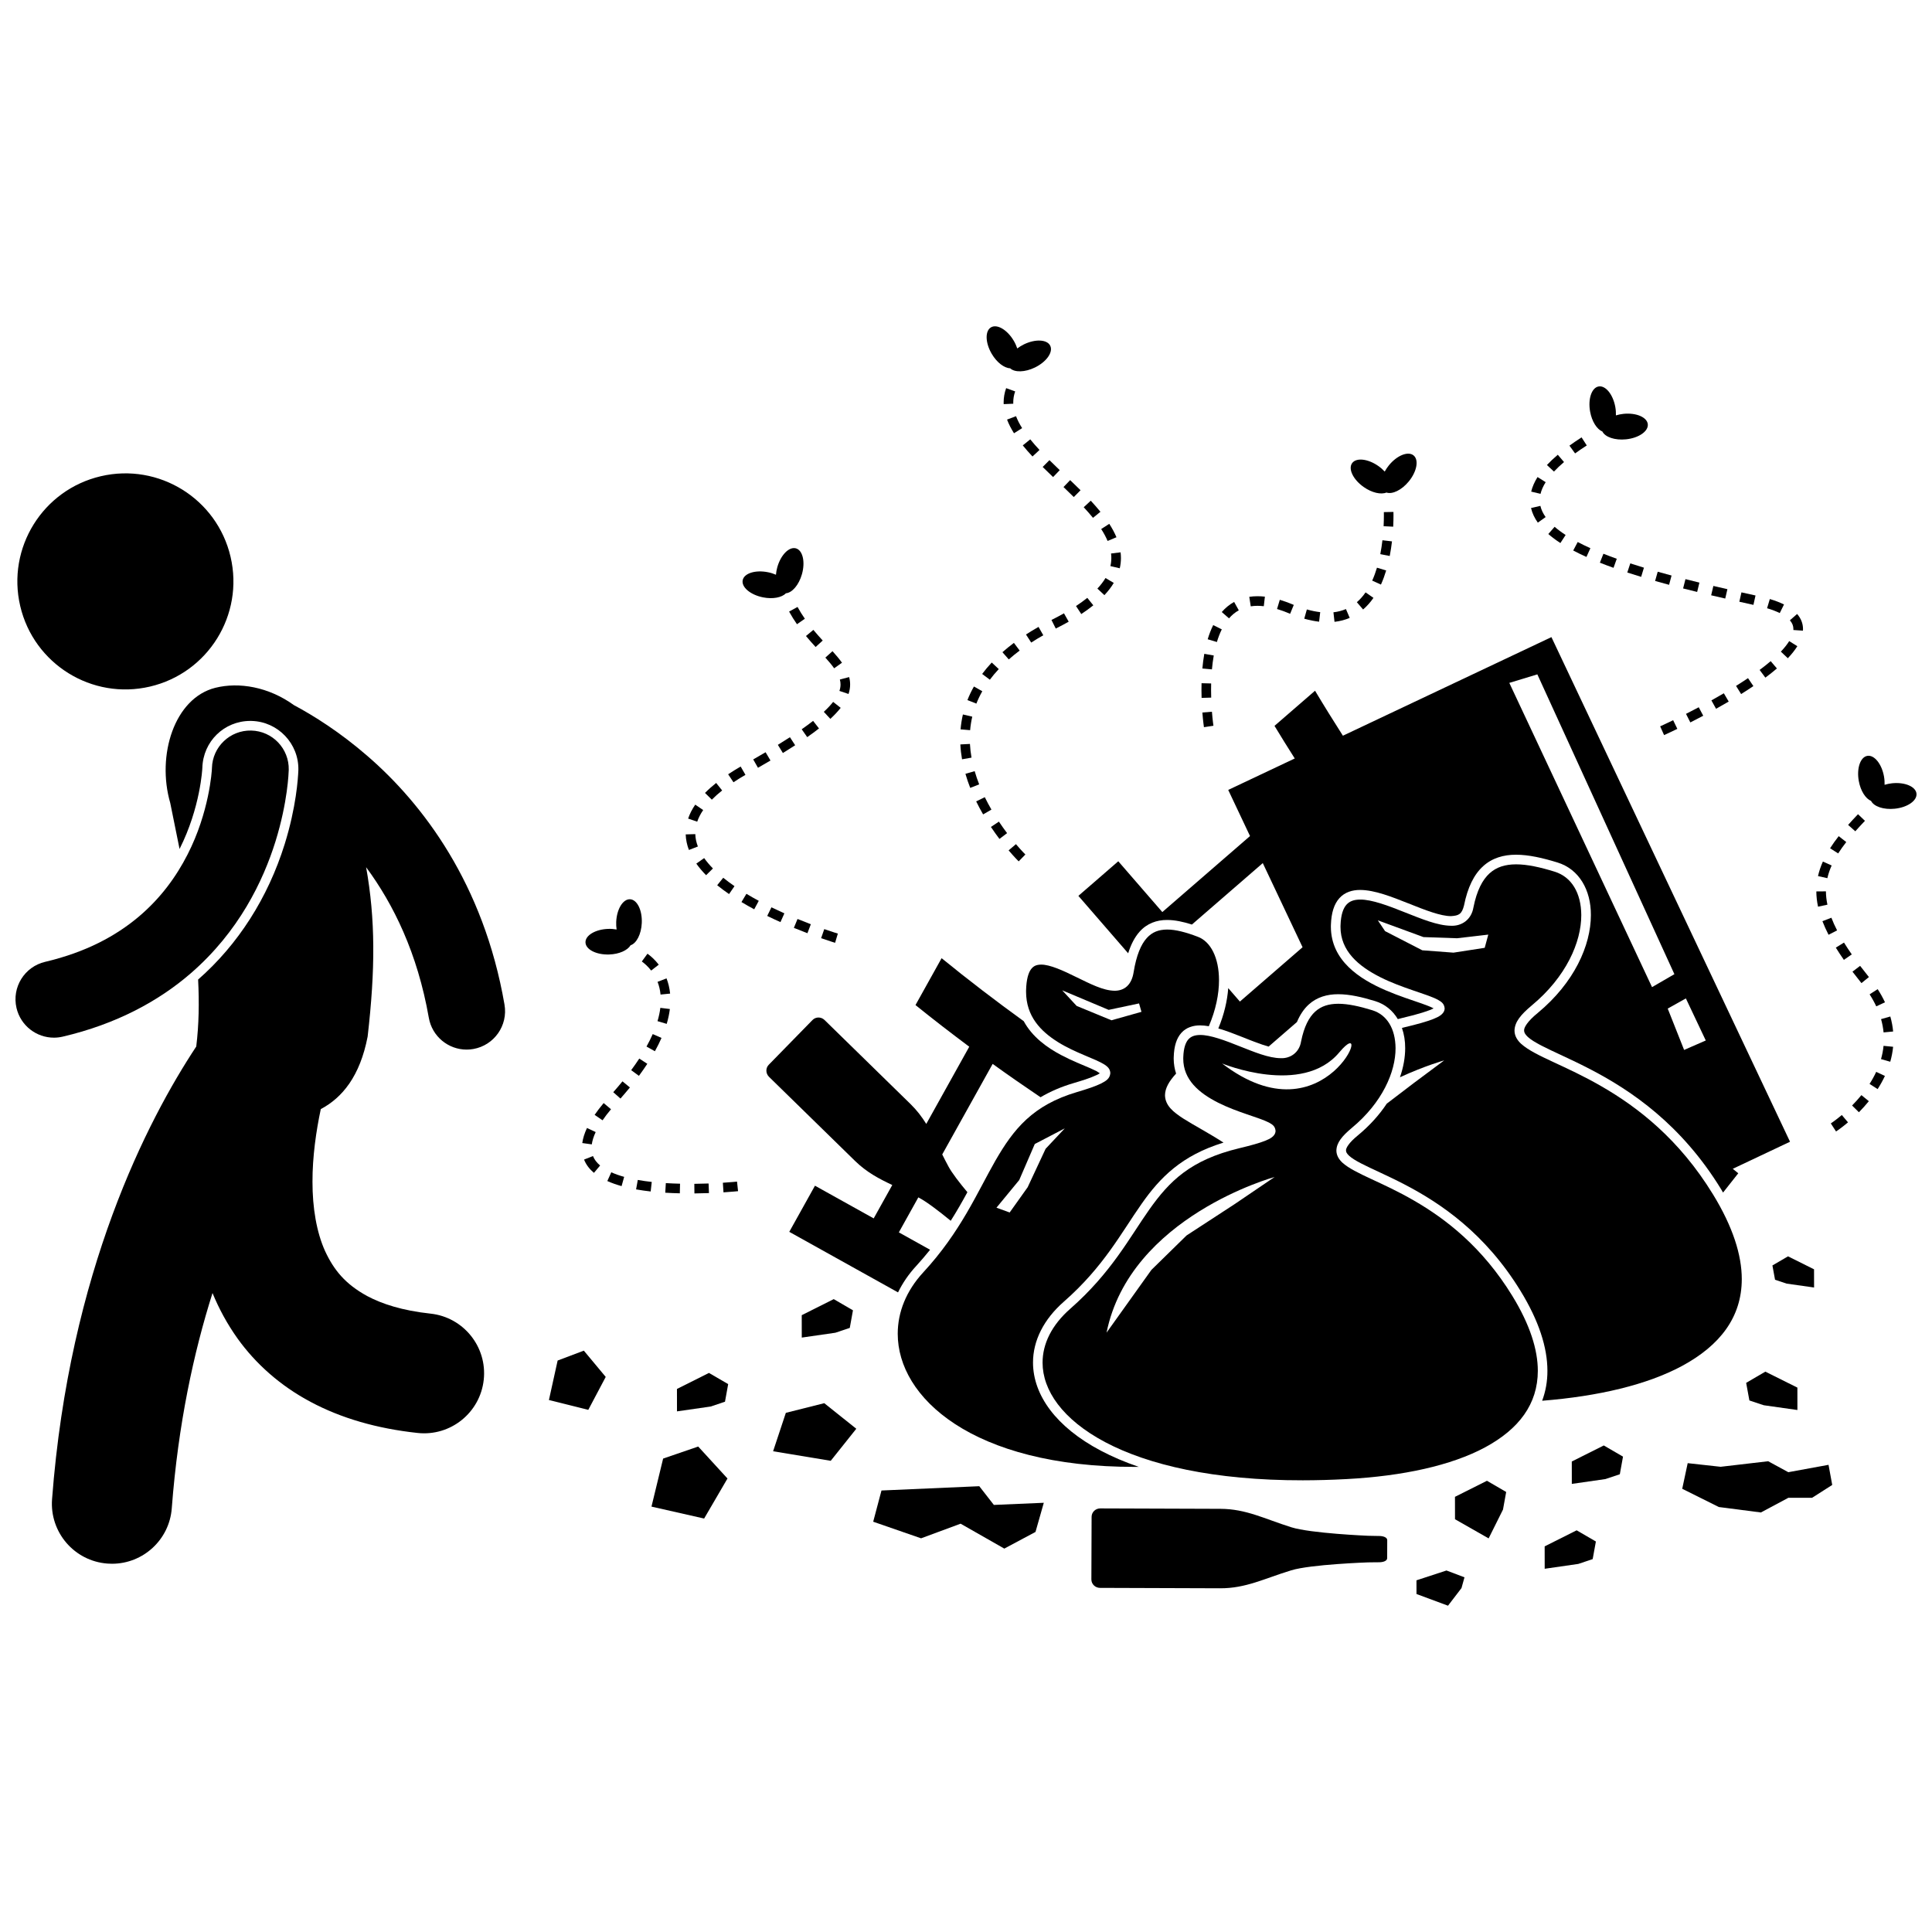 <?xml version="1.0" encoding="UTF-8"?>
<!-- Uploaded to: SVG Repo, www.svgrepo.com, Generator: SVG Repo Mixer Tools -->
<svg width="800px" height="800px" version="1.1" viewBox="144 144 512 512" xmlns="http://www.w3.org/2000/svg">
 <defs>
  <clipPath id="c">
   <path d="m148.09 269h57.906v58h-57.906z"/>
  </clipPath>
  <clipPath id="b">
   <path d="m148.09 337h72.906v82h-72.906z"/>
  </clipPath>
  <clipPath id="a">
   <path d="m636 344h15.902v15h-15.902z"/>
  </clipPath>
 </defs>
 <path d="m453.29 387.8c2.09 0.004 4.281 0.477 6.578 1.215l18.785-16.285 10.543 22.297-16.609 14.398-3.09-3.562c-0.254 3.391-1.105 7.031-2.629 10.684 2.148 0.613 4.371 1.496 6.566 2.359 2.391 0.961 4.754 1.887 6.762 2.449l7.5-6.5c0.82-1.941 1.855-3.484 3.129-4.644 2.16-1.973 4.902-2.742 7.824-2.734 3.019 0 6.293 0.758 9.785 1.828 2.641 0.812 4.66 2.519 6 4.769 0.363-0.09 0.711-0.191 1.086-0.281 4.566-1.059 7.332-1.988 8.395-2.562-0.039-0.023-0.082-0.043-0.125-0.07-0.637-0.34-1.68-0.746-2.953-1.195-2.555-0.898-6.039-1.988-9.566-3.504-6.973-2.996-14.523-7.871-14.574-16.828 0-0.18 0.004-0.355 0.008-0.516 0.102-3.191 0.832-5.523 2.254-7.106 1.426-1.586 3.441-2.176 5.496-2.168 3.887 0.02 8.383 1.828 12.773 3.559 4.356 1.75 8.625 3.41 11.312 3.379 2.047-0.129 2.852-0.5 3.438-2.824 0.965-4.824 2.644-8.207 5.055-10.398 2.402-2.195 5.449-3.055 8.719-3.051 3.375 0 7.062 0.852 10.996 2.059 5.766 1.77 8.879 7.356 8.852 13.922 0 8.078-4.426 17.945-14.074 25.945-2.781 2.262-3.688 3.898-3.625 4.664 0.004 0.484 0.223 0.984 0.984 1.695 0.754 0.695 1.992 1.465 3.594 2.297 3.211 1.668 7.84 3.602 13.141 6.367 10.609 5.535 23.949 14.477 34.508 31.727 0.176 0.289 0.324 0.566 0.496 0.855 1.344-1.703 2.688-3.41 4.035-5.113-0.492-0.391-0.973-0.789-1.461-1.18l15.176-7.176-63.23-133.73-55.262 26.129c-2.512-3.941-4.988-7.906-7.383-11.922l-10.742 9.312c1.754 2.906 3.551 5.781 5.367 8.641l-17.633 8.336 5.777 12.223-23.238 20.145-11.672-13.461-10.574 9.168 13.191 15.219c0.758-2.414 1.754-4.285 3.004-5.699 1.961-2.223 4.582-3.148 7.312-3.133zm142.76 31.941-5.742 2.504-4.344-10.957 4.812-2.695zm-44.637-97.027 36.32 79.453-5.926 3.434-37.824-80.629z"/>
 <path d="m390.48 475.2-8.277-4.609 5.164-9.273c0.008 0.004 0.016 0.008 0.023 0.012 2.113 1.082 5.465 3.652 8.562 6.191 1.641-2.582 3.078-5.113 4.418-7.574-2.117-2.535-4.074-5.066-5-6.781-0.602-1.113-1.148-2.188-1.668-3.227l13.363-23.996c4.18 3.023 8.422 5.949 12.691 8.836 2.566-1.516 5.508-2.805 8.977-3.812 3.746-1.066 5.965-2.012 6.731-2.535-0.293-0.188-0.582-0.383-0.871-0.57-0.445-0.23-0.984-0.48-1.605-0.75-2.051-0.891-4.891-1.984-7.762-3.508-3.746-1.969-7.664-4.801-9.926-8.98-7.402-5.356-14.676-10.906-21.766-16.695l-6.918 12.422c4.68 3.781 9.438 7.445 14.246 11.039l-11.391 20.461c-1.145-1.84-2.453-3.586-4.176-5.269-4.867-4.754-22.777-22.266-22.777-22.266-0.902-0.883-2.332-0.887-3.191-0.008l-11.609 11.875c-0.859 0.879-0.82 2.309 0.082 3.191 0 0 17.91 17.512 22.777 22.266 3.055 2.988 6.266 4.695 9.887 6.402l-4.926 8.844-15.562-8.664-6.809 12.227 28.82 16.047c1.203-2.461 2.801-4.82 4.816-7 1.316-1.445 2.535-2.875 3.676-4.293z"/>
 <path d="m445.77 532.73c-3.731-1.277-7.086-2.719-10.066-4.297-11.844-6.254-17.922-14.738-17.945-23.309-0.012-5.84 2.84-11.508 8.211-16.203 10.547-9.254 15.148-18.195 20.559-25.879 4.879-6.965 10.609-12.84 21.715-16.242-4.207-2.707-7.926-4.625-10.66-6.375-2.676-1.73-4.785-3.438-4.848-6.172 0.027-1.887 1.047-3.664 2.941-5.742-0.395-1.211-0.629-2.523-0.637-3.957 0-0.168 0.008-0.324 0.012-0.461 0.086-2.848 0.738-4.949 2.031-6.387 1.297-1.441 3.133-1.977 4.981-1.969 0.738 0.004 1.508 0.09 2.285 0.223 1.836-4.269 2.707-8.516 2.699-12.223-0.012-5.934-2.207-10.223-5.621-11.484-3.066-1.172-5.848-1.922-8.133-1.914-2.231 0.023-3.93 0.637-5.414 2.281-1.484 1.652-2.734 4.512-3.461 9.035-0.254 1.578-0.805 2.832-1.723 3.695-0.922 0.875-2.141 1.215-3.32 1.207-3.078-0.039-6.535-1.879-10.094-3.594-3.508-1.742-7.082-3.367-9.387-3.332-1.234 0.027-1.98 0.332-2.66 1.223-0.684 0.91-1.242 2.668-1.312 5.551-0.004 0.152-0.004 0.297-0.004 0.438 0.023 6.492 3.848 10.445 8.488 13.344 4.652 2.891 9.816 4.352 12.309 5.941 0.688 0.477 1.473 1.035 1.535 2.254-0.133 1.539-1.215 2.102-2.516 2.789-1.383 0.668-3.398 1.371-6.289 2.223-11.746 3.465-16.816 9.789-21.668 18.211-4.816 8.406-9.18 18.852-19.117 29.594-4.512 4.883-6.758 10.539-6.754 16.285 0.012 8.402 4.859 17.152 15.191 23.902 10.32 6.734 26.109 11.379 47.672 11.352 0.324 0.012 0.668-0.004 1-0.008zm-16.449-122.15-3.824-4.133 12.309 5.18 8.055-1.707 0.641 2.227-7.949 2.238zm-15.215 46.145 4.125-9.551 7.949-4.144-5.082 5.414-4.758 10.188-4.766 6.688-3.5-1.266z"/>
 <path d="m605.59 482.97c-0.004-6.352-2.352-13.836-7.633-22.457-8.984-14.664-19.949-23.086-29.512-28.605-9.594-5.562-17.621-7.984-21.273-11.234-1.043-0.938-1.816-2.144-1.812-3.57 0.059-2.273 1.648-4.199 4.543-6.629 9.156-7.574 13.172-16.836 13.152-23.98-0.039-5.863-2.582-10.105-7.059-11.492-3.812-1.184-7.301-1.953-10.238-1.945-2.871 0.012-5.156 0.703-7.012 2.383-1.855 1.688-3.367 4.512-4.269 9.02-0.547 3.32-3.184 4.996-5.93 4.871-3.578-0.027-7.871-1.836-12.254-3.559-4.348-1.746-8.762-3.406-11.832-3.379-1.645 0.012-2.773 0.414-3.613 1.332-0.844 0.926-1.508 2.609-1.594 5.481-0.004 0.145-0.012 0.289-0.008 0.426-0.008 6.352 4.715 10.391 10.531 13.328 5.801 2.918 12.238 4.406 15.207 5.949 0.797 0.48 1.734 0.902 1.863 2.312-0.02 0.871-0.547 1.434-1.039 1.805-0.523 0.387-1.156 0.699-1.992 1.031-1.672 0.656-4.141 1.359-7.707 2.207-0.199 0.047-0.383 0.102-0.582 0.152 0.574 1.641 0.867 3.453 0.859 5.359 0 2.434-0.461 5.043-1.383 7.707 6.789-3.113 11.715-4.465 11.715-4.465-5.785 4.277-10.801 8.047-15.211 11.461-1.941 2.918-4.473 5.773-7.644 8.398-2.457 1.992-3.219 3.426-3.156 4.019 0.004 0.375 0.164 0.777 0.824 1.395 0.652 0.602 1.738 1.281 3.152 2.012 2.832 1.477 6.941 3.191 11.645 5.644 9.414 4.91 21.266 12.855 30.637 28.168 4.832 7.894 7.106 14.926 7.117 21.148 0.012 2.844-0.484 5.492-1.395 7.949 14.977-1.191 27.828-4.25 37.051-9.211 10.145-5.477 15.844-12.988 15.852-23.031zm-94.535-92.211-1.914-2.859 12.094 4.438 8.906 0.309 8.27-0.965-0.949 3.5-8.27 1.281-8.273-0.625z"/>
 <g clip-path="url(#c)">
  <path d="m205.1 291.55c3.606 15.395-5.949 30.793-21.344 34.398-15.391 3.606-30.793-5.953-34.398-21.344-3.602-15.395 5.953-30.793 21.348-34.398 15.391-3.606 30.793 5.953 34.395 21.344"/>
 </g>
 <path d="m258.09 492.13v-0.004c-7.519-0.812-12.895-2.586-16.797-4.668-5.797-3.176-8.809-6.879-11.145-11.91-2.262-4.996-3.344-11.5-3.336-18.344-0.02-6.684 0.98-13.555 2.203-19.281 5.676-3.012 10.383-8.684 12.414-19.227 2.055-17.848 2.059-31.086-0.402-44.875 7.269 9.848 13.613 22.781 16.613 39.895 0.863 4.953 5.168 8.445 10.027 8.438 0.574 0 1.156-0.051 1.746-0.152 5.539-0.965 9.25-6.234 8.285-11.773-5.527-32.02-21.656-53.195-36.297-65.863-7.332-6.363-14.277-10.703-19.488-13.488-6.769-4.887-14.609-6.164-20.844-4.606-10.859 2.723-15.617 17.887-11.949 30.543 0.738 3.746 1.598 7.848 2.465 12.172 5.562-11.02 6.039-21.395 6.039-21.496 0.188-6.988 5.766-12.43 12.699-12.438l0.324 0.004c7.012 0.168 12.582 6.012 12.422 13.023-0.082 2.188-0.566 9.797-3.633 19.648-4.445 14.234-12.375 26.621-22.934 35.863 0.309 6.027 0.215 12.012-0.496 17.754-12.855 19.449-33.629 59.473-38.211 119.96-0.66 8.758 5.902 16.398 14.664 17.059 0.414 0.031 0.828 0.047 1.238 0.047 8.23-0.008 15.195-6.359 15.824-14.703 1.691-22.297 5.809-41.289 10.797-57.039 1.695 4.129 3.883 8.199 6.68 12.113 4.731 6.586 11.25 12.449 19.309 16.73 8.059 4.309 17.543 7.074 28.371 8.238 8.734 0.941 16.578-5.375 17.52-14.109 0.941-8.73-5.375-16.578-14.109-17.516z"/>
 <g clip-path="url(#b)">
  <path d="m220.52 348.02c0.133-5.621-4.316-10.285-9.934-10.418-5.609-0.133-10.27 4.297-10.418 9.906v0.031-0.004 0.004c-0.016 0.832-0.715 11.715-6.484 22.949-2.918 5.715-7.055 11.523-13.027 16.535-5.988 5.008-13.832 9.312-24.695 11.875-5.477 1.285-8.871 6.766-7.586 12.238 1.102 4.691 5.293 7.859 9.918 7.856 0.766 0 1.543-0.09 2.32-0.27 14.227-3.324 25.457-9.438 33.934-16.781 12.75-11.039 19.188-24.473 22.461-34.961 3.273-10.539 3.484-18.305 3.512-18.961z"/>
 </g>
 <path d="m551.54 507.27c-0.004-5.594-2.074-12.195-6.746-19.824-7.945-12.969-17.641-20.414-26.102-25.301-8.496-4.926-15.586-7.055-18.879-9.973-0.941-0.852-1.656-1.957-1.656-3.273 0.059-2.102 1.508-3.824 4.078-5.984 8.09-6.691 11.621-14.863 11.602-21.141-0.039-5.156-2.262-8.836-6.152-10.047-3.375-1.043-6.453-1.723-9.031-1.719-2.523 0.012-4.504 0.613-6.117 2.078-1.613 1.465-2.941 3.934-3.738 7.91-0.48 3-2.926 4.555-5.398 4.43-3.219-0.027-7.023-1.637-10.91-3.164-3.852-1.547-7.758-3.008-10.43-2.984-1.434 0.012-2.387 0.359-3.102 1.133-0.715 0.781-1.297 2.238-1.375 4.762-0.004 0.141-0.008 0.262-0.008 0.371-0.008 5.543 4.113 9.09 9.254 11.684 5.125 2.578 10.809 3.891 13.48 5.273 0.715 0.438 1.598 0.812 1.727 2.176-0.016 0.844-0.527 1.375-0.977 1.715-0.477 0.355-1.051 0.637-1.801 0.934-1.492 0.59-3.688 1.211-6.844 1.965-12.973 3.117-18.523 8.762-23.816 16.215-5.266 7.453-10.074 16.773-20.965 26.324-4.949 4.348-7.344 9.305-7.34 14.289-0.004 7.273 5.219 15.039 16.586 21.062 11.344 6.008 28.715 10.145 52.395 10.113 3.699-0.004 7.555-0.109 11.566-0.324 14.949-0.797 27.777-3.598 36.723-8.41 8.969-4.848 13.965-11.449 13.977-20.289zm-83.676-81.445s21.238 8.797 31.055-2.93c9.816-11.734-3.383 24.152-31.055 2.93zm-30.617 71.344c6.219-30.777 44.539-41.254 44.539-41.254l-10.621 7.207-12.715 8.289-9.32 9.129z"/>
 <path d="m348.88 528.6 15.273 2.527 6.773-8.492-8.488-6.777-10.18 2.559z"/>
 <path d="m336.79 535.82-7.758-8.473-9.297 3.191-3.086 12.727 13.953 3.164z"/>
 <path d="m289.47 515.02 10.43 2.606 4.621-8.727-5.797-6.965-6.945 2.621z"/>
 <path d="m331.88 507.84-8.48 4.25 0.008 5.938 8.906-1.281 3.816-1.277 0.844-4.668z"/>
 <path d="m606.75 510.47 0.855 4.664 3.82 1.27 8.906 1.262-0.004-5.938-8.492-4.231z"/>
 <path d="m624.74 480.38-6.898-3.438-4.133 2.418 0.695 3.789 3.102 1.031 7.242 1.023z"/>
 <path d="m573.27 534.69 0.844-4.668-5.094-2.961-8.48 4.25 0.008 5.938 8.906-1.281z"/>
 <path d="m553.36 559.74 8.906-1.285 3.812-1.277 0.848-4.664-5.094-2.965-8.48 4.254z"/>
 <path d="m542.31 544.05 0.844-4.664-5.094-2.965-8.477 4.254 0.008 5.938 8.91 5.078z"/>
 <path d="m519.38 562.8 0.004 3.629 8.352 3.098 3.574-4.668 0.793-2.852-4.773-1.809z"/>
 <path d="m369.2 495.91 0.844-4.664-5.094-2.965-8.48 4.254 0.008 5.938 8.906-1.285z"/>
 <path d="m403.52 537.86-25.918 1.137-2.195 8.273 12.688 4.398 10.473-3.875 11.586 6.602 8.266-4.418 2.199-7.723-13.234 0.566z"/>
 <path d="m610.66 544.82 7.269-3.887 6.301-0.008 5.328-3.398-0.977-5.332-10.66 1.953-5.336-2.902-12.602 1.469-8.727-0.961-1.449 6.789 9.703 4.836z"/>
 <path d="m507.84 558.03s1.355-0.016 1.68-0.016c0 0 2.09 0.027 2.094-1.125l0.016-4.695c0.004-1.156-2.086-1.141-2.086-1.141-0.324-0.004-1.68-0.031-1.68-0.031l-1.352-0.027s-15.137-0.633-20.289-2.25c-7.168-2.254-11.98-4.863-18.789-4.891-6.805-0.023-31.852-0.109-31.852-0.109-1.262-0.004-2.289 0.988-2.297 2.219l-0.059 16.605c0 1.23 1.02 2.227 2.281 2.234 0 0 25.047 0.086 31.852 0.109 6.805 0.023 11.637-2.555 18.82-4.758 5.16-1.582 20.305-2.106 20.305-2.106z"/>
 <path d="m368.87 327.91c0.285-0.852 0.422-1.695 0.422-2.516 0-0.672-0.09-1.332-0.262-1.961l-2.457 0.648c0.117 0.441 0.176 0.871 0.176 1.316 0 0.539-0.086 1.094-0.293 1.703z"/>
 <path d="m328.77 361.75c0.34-0.988 0.855-2.019 1.578-3.078l-2.102-1.434c-0.84 1.23-1.465 2.465-1.883 3.695l2.406 0.82z"/>
 <path d="m326.57 369.25 2.375-0.918c-0.418-1.086-0.652-2.176-0.684-3.281l-2.543 0.074c0.043 1.418 0.344 2.801 0.852 4.125z"/>
 <path d="m338.65 378.84c-1.047-0.719-2.047-1.461-2.984-2.223l-1.602 1.977c0.996 0.812 2.051 1.59 3.144 2.344z"/>
 <path d="m333.79 351.49c-1.105 0.883-2.09 1.762-2.957 2.644l1.812 1.785c0.785-0.801 1.695-1.613 2.731-2.438z"/>
 <path d="m353.12 306.07c0.652 1.195 1.355 2.309 2.086 3.356l2.09-1.457c-0.684-0.98-1.34-2.016-1.941-3.121z"/>
 <path d="m350.83 388.37 1.039-2.324c-1.125-0.504-2.273-1.039-3.43-1.598l-1.117 2.285c1.184 0.578 2.359 1.125 3.508 1.637z"/>
 <path d="m359.48 335.04c-0.906 0.707-1.91 1.449-3.019 2.227l1.461 2.082c1.141-0.797 2.176-1.562 3.121-2.301z"/>
 <path d="m353.34 339.37c-1 0.652-2.066 1.324-3.199 2.019l1.332 2.168c1.152-0.707 2.234-1.391 3.254-2.055z"/>
 <path d="m365.31 393.85 0.727-2.441c-0.004 0-1.363-0.406-3.598-1.184l-0.836 2.406c2.277 0.789 3.691 1.215 3.707 1.219z"/>
 <path d="m364.05 334.51c1.098-1.016 2.004-1.984 2.746-2.926l-2.004-1.574c-0.637 0.812-1.449 1.688-2.473 2.629z"/>
 <path d="m362.73 318.27c0.902 1 1.699 1.941 2.332 2.836l2.074-1.477c-0.727-1.023-1.586-2.027-2.516-3.059z"/>
 <path d="m358.88 388.93c-1.098-0.418-2.281-0.883-3.527-1.391l-0.969 2.356c1.27 0.52 2.477 0.992 3.594 1.418z"/>
 <path d="m340.28 347.14c-1.184 0.688-2.285 1.371-3.312 2.051l1.41 2.117c0.977-0.648 2.035-1.309 3.176-1.969z"/>
 <path d="m357.59 312.55c0.863 1.035 1.723 2.004 2.559 2.914l1.879-1.715c-0.816-0.895-1.652-1.832-2.477-2.824z"/>
 <path d="m345.08 382.73c-1.105-0.594-2.203-1.215-3.273-1.859l-1.312 2.184c1.109 0.668 2.242 1.309 3.379 1.918z"/>
 <path d="m346.89 343.35c-1.047 0.617-2.141 1.254-3.281 1.906l1.262 2.211c1.152-0.656 2.258-1.301 3.316-1.922z"/>
 <path d="m330.61 371.4-2.078 1.465c0.75 1.066 1.621 2.09 2.59 3.074l1.812-1.785c-0.883-0.902-1.664-1.82-2.324-2.754z"/>
 <path d="m354.93 289.32c-1.805-0.508-4.012 1.727-4.938 4.996-0.195 0.684-0.301 1.352-0.355 1.996-0.645-0.281-1.352-0.512-2.117-0.664-3.328-0.672-6.328 0.273-6.699 2.109-0.371 1.836 2.027 3.871 5.359 4.543 2.621 0.531 5.019 0.047 6.109-1.078 1.641-0.141 3.426-2.203 4.234-5.055 0.926-3.273 0.211-6.336-1.594-6.848z"/>
 <path d="m299.16 393.75c0.055 1.875 2.856 3.305 6.254 3.199 2.676-0.082 4.898-1.102 5.699-2.445 1.566-0.512 2.832-2.93 2.965-5.891 0.156-3.394-1.238-6.215-3.109-6.301-1.875-0.082-3.516 2.598-3.668 5.992-0.031 0.711 0.016 1.383 0.109 2.023-0.691-0.125-1.434-0.191-2.211-0.164-3.394 0.109-6.098 1.715-6.039 3.586z"/>
 <path d="m415.31 235.28c-0.637 0.312-1.207 0.68-1.723 1.066-0.223-0.664-0.523-1.348-0.918-2.019-1.719-2.926-4.43-4.527-6.043-3.578-1.617 0.953-1.527 4.094 0.195 7.023 1.355 2.305 3.316 3.766 4.879 3.828 1.199 1.129 3.93 1.082 6.59-0.223 3.051-1.492 4.856-4.07 4.031-5.754-0.82-1.684-3.961-1.836-7.012-0.344z"/>
 <path d="m568.65 258.36c0.734 1.473 3.312 2.371 6.262 2.066 3.379-0.344 5.965-2.141 5.773-4.004-0.195-1.863-3.086-3.094-6.465-2.746-0.707 0.074-1.367 0.219-1.984 0.406 0.023-0.703-0.023-1.445-0.16-2.215-0.605-3.34-2.59-5.781-4.434-5.449s-2.848 3.312-2.246 6.656c0.473 2.641 1.809 4.688 3.254 5.285z"/>
 <path d="m517.33 271.6c2.156-2.621 2.734-5.715 1.289-6.906-1.445-1.191-4.371-0.031-6.523 2.594-0.453 0.547-0.816 1.117-1.129 1.684-0.477-0.516-1.031-1.012-1.672-1.461-2.777-1.953-5.906-2.293-6.981-0.758-1.078 1.535 0.301 4.359 3.082 6.312 2.191 1.539 4.578 2.055 6.027 1.465 1.559 0.535 4.023-0.641 5.906-2.93z"/>
 <g clip-path="url(#a)">
  <path d="m651.89 354.32c-0.191-1.863-3.086-3.094-6.465-2.746-0.707 0.074-1.367 0.219-1.988 0.406 0.023-0.703-0.023-1.445-0.16-2.215-0.602-3.34-2.59-5.781-4.434-5.449-1.844 0.332-2.848 3.312-2.246 6.656 0.477 2.633 1.812 4.684 3.258 5.281 0.738 1.473 3.312 2.371 6.262 2.066 3.379-0.34 5.965-2.137 5.773-4z"/>
 </g>
 <path d="m420.32 267.75c0.902 0.895 1.824 1.789 2.758 2.68l1.762-1.84c-0.926-0.887-1.84-1.77-2.727-2.648z"/>
 <path d="m406.74 358.55c-0.609-1.047-1.199-2.148-1.758-3.289l-2.285 1.117c0.586 1.199 1.207 2.352 1.84 3.449z"/>
 <path d="m410.89 364.79c-0.699-0.926-1.434-1.949-2.168-3.055l-2.117 1.414c0.77 1.148 1.531 2.215 2.258 3.176z"/>
 <path d="m399.85 349.07c0.367 1.273 0.797 2.519 1.27 3.727l2.371-0.93c-0.445-1.141-0.848-2.309-1.191-3.504z"/>
 <path d="m411.34 318.75c0.887-0.785 1.848-1.566 2.883-2.34l-1.527-2.039c-1.086 0.812-2.098 1.637-3.043 2.469l1.684 1.91z"/>
 <path d="m422.65 308.3 1.141 2.273v0.004c0.016-0.008 0.027-0.012 0.039-0.023 1.199-0.602 2.328-1.203 3.387-1.801l-1.254-2.215c-1.02 0.578-2.106 1.156-3.277 1.742-0.012 0.008-0.023 0.012-0.035 0.02z"/>
 <path d="m440.75 294.6c0.215-0.914 0.312-1.828 0.312-2.731-0.004-0.504-0.035-1.004-0.094-1.496l-2.527 0.309c0.051 0.398 0.074 0.797 0.074 1.195 0 0.715-0.078 1.43-0.246 2.148z"/>
 <path d="m435.83 284.2c0.684 1.066 1.258 2.117 1.695 3.16l2.348-0.984c-0.508-1.207-1.152-2.391-1.906-3.555z"/>
 <path d="m433.06 276.69-1.863 1.734c0.871 0.938 1.699 1.875 2.457 2.809l1.977-1.605h-0.004c-0.801-0.988-1.664-1.965-2.566-2.938z"/>
 <path d="m430.55 306.73c1.168-0.77 2.227-1.539 3.188-2.312l-1.594-1.98c-0.891 0.715-1.883 1.438-2.992 2.168z"/>
 <path d="m425.84 273.07c0.922 0.883 1.832 1.766 2.723 2.652l1.793-1.805h0.004c-0.906-0.898-1.828-1.793-2.758-2.68z"/>
 <path d="m436.68 301.72c1.004-1.07 1.828-2.152 2.477-3.238l-2.184-1.305c-0.547 0.914-1.254 1.848-2.152 2.805z"/>
 <path d="m406.32 324.13c0.703-0.945 1.488-1.879 2.363-2.816l-1.859-1.738c-0.934 0.996-1.777 2.008-2.543 3.027z"/>
 <path d="m400.38 329.53 2.367 0.934c0.434-1.094 0.953-2.188 1.57-3.277l-2.211-1.258c-0.684 1.195-1.254 2.398-1.727 3.602z"/>
 <path d="m398.56 337.29 2.535 0.215c0.102-1.191 0.289-2.383 0.566-3.582l-2.481-0.582c-0.305 1.32-0.508 2.641-0.621 3.949z"/>
 <path d="m398.95 345.22 2.508-0.441 0.004 0.004c-0.211-1.199-0.352-2.41-0.418-3.633l-2.543 0.133c0.066 1.332 0.223 2.648 0.449 3.938z"/>
 <path d="m412.72 258.82 2.152-1.359v-0.004c-0.676-1.07-1.219-2.125-1.613-3.164l-2.379 0.902c0.465 1.234 1.094 2.438 1.84 3.625z"/>
 <path d="m410.64 246.86c-0.449 1.254-0.664 2.519-0.664 3.766 0 0.156 0.008 0.312 0.012 0.473l2.543-0.109c-0.004-0.121-0.008-0.242-0.008-0.363 0-0.965 0.156-1.922 0.508-2.898z"/>
 <path d="m413.96 372.27 1.777-1.82c-0.004-0.004-0.996-0.969-2.5-2.742l-1.941 1.648c1.57 1.848 2.641 2.891 2.664 2.914z"/>
 <path d="m420.48 312.35-1.258-2.215c-1.164 0.66-2.273 1.332-3.324 2.012l1.383 2.141c1.008-0.656 2.074-1.301 3.199-1.938z"/>
 <path d="m419.48 263.24c-0.875-0.941-1.703-1.875-2.453-2.809l-1.98 1.602c0.801 0.988 1.664 1.969 2.574 2.941z"/>
 <path d="m312.57 459.2c1.262 0.223 2.559 0.406 3.867 0.555l0.285-2.527v-0.004c-1.262-0.137-2.5-0.312-3.699-0.527z"/>
 <path d="m298.78 451.3c0.547 1.379 1.469 2.551 2.621 3.519l1.637-1.949c-0.895-0.754-1.523-1.578-1.895-2.508z"/>
 <path d="m305.92 437.96-1.945-1.637c-0.914 1.086-1.707 2.129-2.394 3.129l2.102 1.438c0.625-0.922 1.375-1.898 2.238-2.93z"/>
 <path d="m339.32 457.14v-0.004c-0.004 0.004-1.422 0.152-3.754 0.305l0.164 2.543c2.375-0.152 3.848-0.312 3.863-0.312z"/>
 <path d="m309.41 455.88c-1.238-0.344-2.391-0.75-3.414-1.211l-1.047 2.32c1.168 0.527 2.438 0.969 3.777 1.344z"/>
 <path d="m300.83 447.27c0.133-0.957 0.461-2.043 1.031-3.262l-2.305-1.082c-0.66 1.406-1.074 2.734-1.25 3.992z"/>
 <path d="m308.96 430.57c-0.762 0.934-1.574 1.891-2.441 2.875l1.91 1.684c0.887-1.004 1.719-1.988 2.504-2.945z"/>
 <path d="m328.03 460.27c1.359-0.012 2.652-0.047 3.852-0.09l-0.098-2.543c-1.176 0.043-2.449 0.078-3.781 0.09z"/>
 <path d="m318.26 404.2c0.383 0.98 0.668 2.094 0.793 3.367l2.535-0.254c-0.148-1.5-0.492-2.848-0.953-4.035z"/>
 <path d="m320.3 460.08c1.301 0.082 2.598 0.133 3.863 0.16l0.055-2.543 0.004-0.004c-1.238-0.027-2.5-0.078-3.769-0.156z"/>
 <path d="m315.59 396.74-1.5 2.059c0.703 0.512 1.621 1.301 2.477 2.406l2.012-1.559c-1.035-1.34-2.133-2.285-2.988-2.906z"/>
 <path d="m315.33 421.35 2.227 1.234c0.676-1.219 1.258-2.394 1.75-3.523l-2.328-1.02c-0.461 1.051-1.004 2.152-1.648 3.309z"/>
 <path d="m311.27 427.6 2.047 1.512c0.809-1.094 1.547-2.156 2.227-3.191l-2.133-1.391c-0.645 0.992-1.355 2.012-2.141 3.07z"/>
 <path d="m321.52 411.4-2.523-0.309c-0.133 1.086-0.371 2.258-0.75 3.523l2.438 0.723c0.414-1.391 0.684-2.703 0.836-3.938z"/>
 <path d="m553.61 281.03c-0.699-0.98-1.16-1.965-1.391-2.969l-2.477 0.57c0.312 1.371 0.938 2.664 1.797 3.875z"/>
 <path d="m611.84 323.58c1.078-0.801 2.102-1.613 3.062-2.43l-1.652-1.938c-0.906 0.777-1.891 1.551-2.93 2.324l1.516 2.039z"/>
 <path d="m616.78 304.19c-1.07-0.531-2.316-1.008-3.758-1.441l-0.727 2.438c1.332 0.398 2.445 0.832 3.359 1.281z"/>
 <path d="m609.23 301.81c-1.227-0.273-2.473-0.547-3.727-0.828l-0.559 2.484c1.262 0.285 2.508 0.559 3.734 0.832z"/>
 <path d="m601.78 300.14c-1.234-0.281-2.473-0.566-3.719-0.859l-0.586 2.477c1.254 0.293 2.496 0.582 3.731 0.863z"/>
 <path d="m597.54 329.61 1.234 2.223c1.098-0.609 2.219-1.25 3.352-1.91l-1.289-2.195c-1.113 0.652-2.215 1.281-3.297 1.883z"/>
 <path d="m572.46 292.08c-1.215-0.434-2.394-0.879-3.535-1.332l-0.941 2.367c1.172 0.469 2.379 0.922 3.617 1.363l0.859-2.394z"/>
 <path d="m617.79 318.44c1-1.055 1.855-2.117 2.523-3.191l-2.156-1.348c-0.551 0.883-1.297 1.824-2.211 2.789z"/>
 <path d="m579.66 294.44c-1.227-0.371-2.434-0.75-3.617-1.137l-0.793 2.418c1.203 0.395 2.426 0.777 3.672 1.152z"/>
 <path d="m619.26 310.96 2.539 0.172c0.008-0.145 0.016-0.289 0.016-0.434 0.008-1.414-0.527-2.82-1.562-3.988l-1.914 1.676c0.676 0.785 0.922 1.496 0.93 2.316 0 0.082-0.004 0.168-0.008 0.258z"/>
 <path d="m562.11 287.64-1.191 2.25c1.109 0.586 2.281 1.156 3.504 1.707l1.047-2.316c-1.18-0.535-2.305-1.082-3.359-1.641z"/>
 <path d="m564.51 262.05-1.379-2.141c-1.148 0.738-2.219 1.469-3.211 2.188l1.492 2.062c0.953-0.691 1.984-1.395 3.098-2.109z"/>
 <path d="m558.48 266.45-1.648-1.938c-1.086 0.922-2.043 1.828-2.879 2.723l1.863 1.738c0.762-0.816 1.645-1.656 2.664-2.523z"/>
 <path d="m554.32 285.52c0.953 0.832 2.023 1.625 3.199 2.391l1.387-2.133c-1.094-0.711-2.066-1.434-2.914-2.172z"/>
 <path d="m553.62 271.78-2.156-1.355c-0.812 1.297-1.375 2.582-1.684 3.856l2.473 0.594c0.234-0.961 0.676-1.992 1.367-3.094z"/>
 <path d="m594.36 298.4v-0.004c-1.23-0.301-2.469-0.605-3.695-0.918l-0.625 2.465c1.238 0.316 2.481 0.621 3.723 0.926z"/>
 <path d="m586.98 296.52c-1.234-0.328-2.457-0.664-3.668-1.008l-0.691 2.449c1.223 0.348 2.457 0.688 3.703 1.02z"/>
 <path d="m590.81 333.18 1.148 2.269c1.066-0.539 2.215-1.133 3.418-1.77l-1.191-2.25c-1.188 0.633-2.32 1.219-3.375 1.75z"/>
 <path d="m585 338.81c0.062-0.027 1.391-0.625 3.512-1.652l-1.109-2.293c-2.133 1.035-3.445 1.621-3.445 1.621z"/>
 <path d="m605.42 327.93c1.094-0.688 2.184-1.391 3.246-2.106l-1.426-2.109c-1.031 0.699-2.098 1.387-3.172 2.055l1.348 2.16z"/>
 <path d="m634.82 436.97 1.809 1.789c0.863-0.871 1.758-1.855 2.633-2.934l-1.969-1.605c-0.824 1.008-1.664 1.926-2.473 2.75z"/>
 <path d="m633.77 362.61 1.902 1.688h0.004c0.793-0.898 1.652-1.82 2.555-2.769l-1.84-1.758c-0.922 0.965-1.797 1.91-2.621 2.84z"/>
 <path d="m641.59 432.62h0.004c0.699-1.094 1.355-2.258 1.93-3.488l-2.312-1.074c-0.516 1.117-1.113 2.184-1.762 3.191z"/>
 <path d="m643.16 421.16c-0.117 1.211-0.352 2.383-0.672 3.516l2.449 0.695c0.363-1.27 0.621-2.594 0.758-3.965z"/>
 <path d="m636.95 399.96-2.027 1.539c0.75 0.984 1.539 1.992 2.379 3.035l1.98-1.602c-0.824-1.02-1.598-2.008-2.332-2.973z"/>
 <path d="m645.7 417.36c-0.121-1.297-0.363-2.625-0.746-3.977l-2.453 0.695c0.34 1.203 0.555 2.379 0.664 3.519l2.531-0.238z"/>
 <path d="m629.34 387.21-2.379 0.91c0.449 1.168 0.988 2.367 1.625 3.606l2.262-1.164c-0.598-1.164-1.102-2.281-1.508-3.352z"/>
 <path d="m625.8 384.28 2.484-0.531h0.004c-0.262-1.227-0.391-2.394-0.398-3.531l-2.543 0.02c0.008 1.312 0.156 2.66 0.453 4.043z"/>
 <path d="m625.79 376.17 2.481 0.559c0.254-1.129 0.633-2.246 1.137-3.367l-2.324-1.039c-0.562 1.262-1 2.539-1.293 3.848z"/>
 <path d="m630.51 395.13c0.648 1.051 1.359 2.133 2.137 3.246l2.094-1.453h-0.004c-0.75-1.078-1.438-2.121-2.059-3.129z"/>
 <path d="m643.54 409.62c-0.535-1.148-1.18-2.312-1.934-3.484l-2.141 1.375c0.695 1.078 1.281 2.144 1.766 3.184z"/>
 <path d="m632.1 439.49c-1.727 1.461-2.914 2.219-2.914 2.227l1.383 2.137c0.062-0.043 1.359-0.887 3.172-2.418z"/>
 <path d="m628.99 368.8 2.148 1.367v-0.004c0.625-0.98 1.34-1.984 2.141-3.008l-2.004-1.566c-0.844 1.078-1.605 2.144-2.285 3.211z"/>
 <path d="m512.89 287.47-2.531-0.297c-0.137 1.184-0.32 2.426-0.566 3.68l2.5 0.488c0.258-1.328 0.453-2.633 0.598-3.871z"/>
 <path d="m511.35 295.18-2.438-0.734c-0.355 1.176-0.773 2.332-1.266 3.426l2.32 1.047c0.547-1.215 1-2.469 1.383-3.738z"/>
 <path d="m513.29 280.6c-0.004-0.352-0.008-0.66-0.012-0.934l-2.543 0.047c0.004 0.258 0.004 0.555 0.008 0.891 0 0.773-0.02 1.742-0.07 2.848l2.543 0.125c0.055-1.152 0.074-2.164 0.074-2.977z"/>
 <path d="m478.92 304.65 0.289-2.531c-0.684-0.078-1.344-0.113-1.98-0.113-0.75 0-1.469 0.055-2.156 0.16l0.387 2.516c0.555-0.086 1.145-0.129 1.777-0.133 0.531 0 1.09 0.035 1.684 0.102z"/>
 <path d="m462.4 326.84c0 0.727 0.012 1.43 0.035 2.109l2.547-0.074h-0.004c-0.02-0.656-0.031-1.336-0.031-2.039 0-0.562 0.008-1.133 0.02-1.715l-2.543-0.062c-0.016 0.609-0.023 1.199-0.023 1.781z"/>
 <path d="m472.29 305.74-1.234-2.223c-1.262 0.699-2.352 1.617-3.277 2.68l1.922 1.672c0.754-0.871 1.605-1.586 2.59-2.129z"/>
 <path d="m464.05 313.41 2.438 0.73c0.359-1.191 0.789-2.324 1.301-3.352l-2.277-1.133c-0.59 1.184-1.066 2.441-1.461 3.754z"/>
 <path d="m462.64 321.16 2.535 0.23c0.113-1.23 0.27-2.469 0.484-3.68l-2.508-0.441c-0.227 1.293-0.395 2.598-0.512 3.891z"/>
 <path d="m497.66 308.79c1.461-0.16 2.805-0.523 4.027-1.043l-1-2.34c-0.992 0.422-2.09 0.719-3.312 0.859z"/>
 <path d="m462.64 332.82c0.188 2.363 0.414 3.863 0.418 3.891l2.519-0.379h-0.004c0-0.004-0.215-1.422-0.398-3.711z"/>
 <path d="m503.58 303.59 1.656 1.93c1.051-0.902 1.961-1.945 2.746-3.078l-2.09-1.453c-0.68 0.98-1.449 1.859-2.312 2.602z"/>
 <path d="m489.64 307.96c1.383 0.391 2.695 0.652 3.938 0.797l0.293-2.531c-1.094-0.125-2.273-0.359-3.539-0.715z"/>
 <path d="m482.43 305.39v0.004c0.984 0.293 2.035 0.668 3.141 1.133 0.109 0.047 0.215 0.09 0.324 0.137l0.969-2.356c-0.098-0.043-0.203-0.086-0.305-0.129-1.184-0.496-2.316-0.902-3.398-1.227z"/>
</svg>